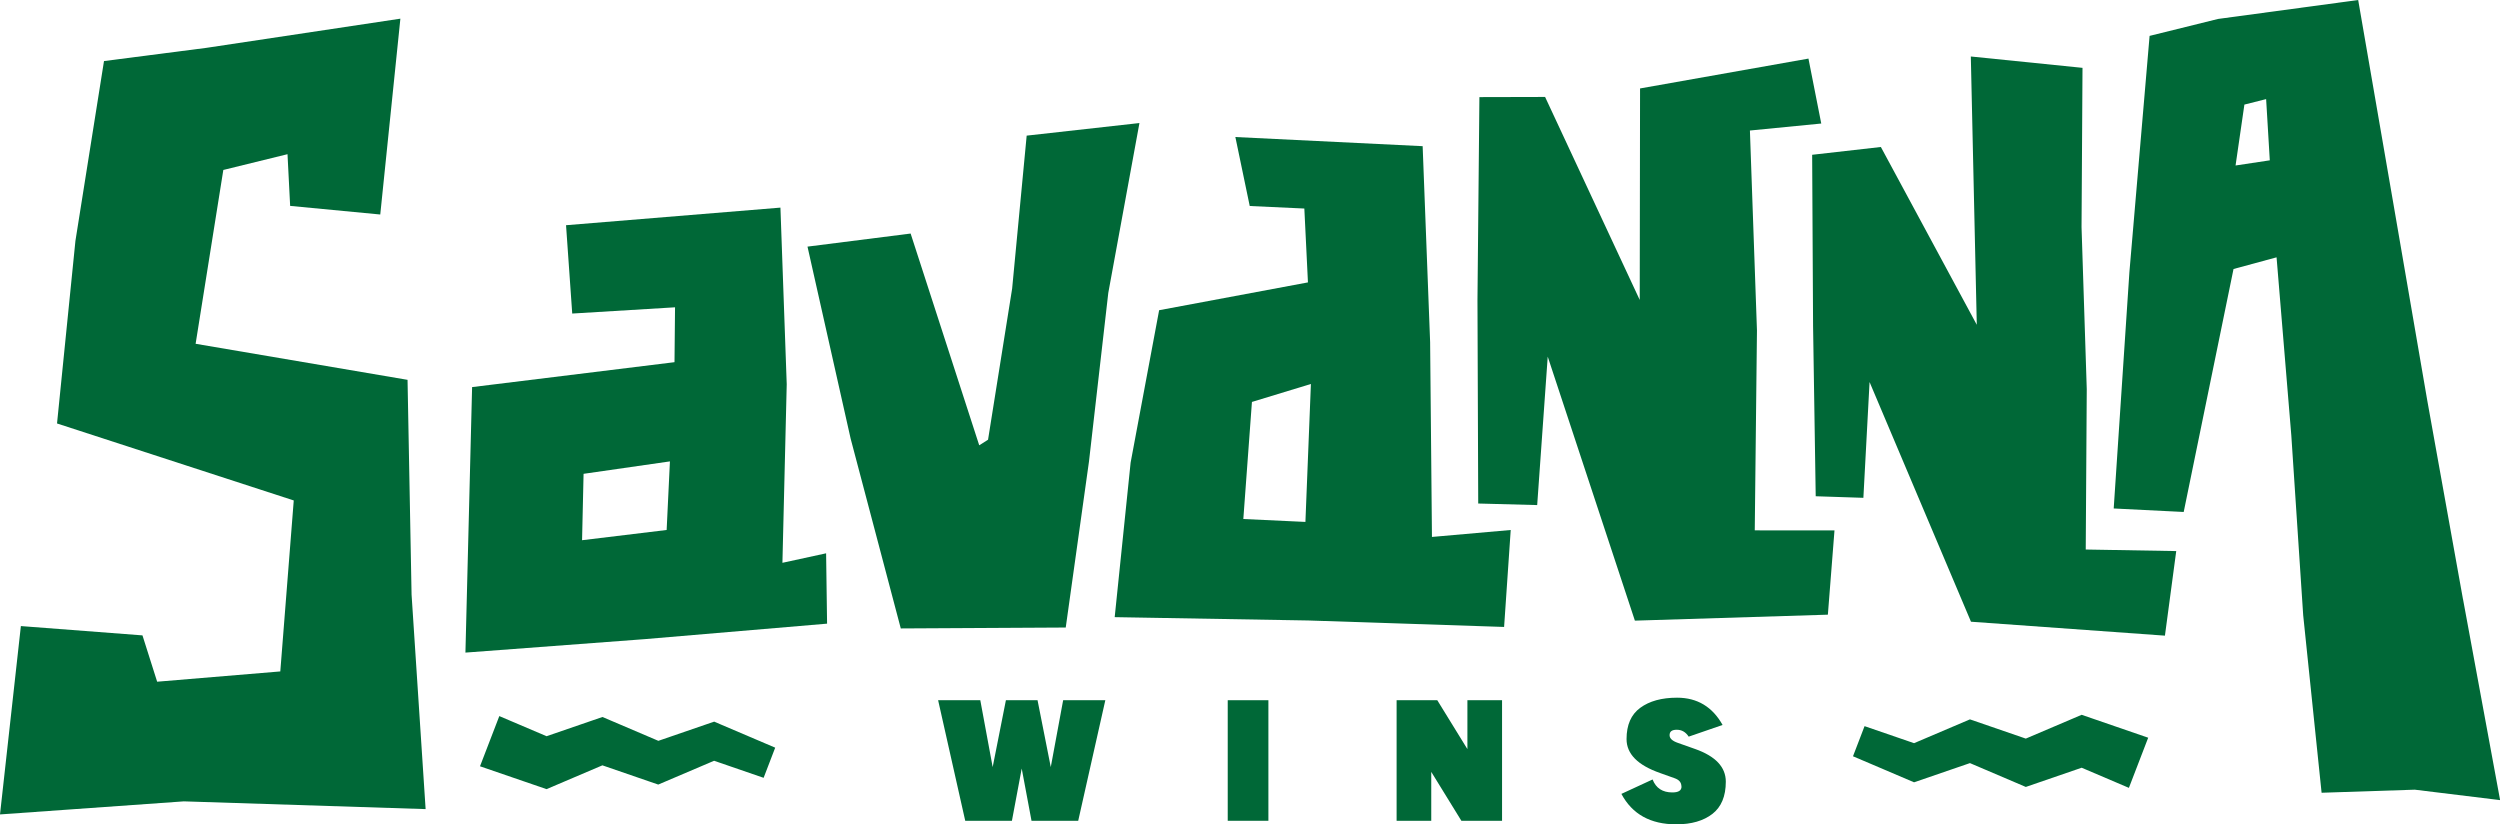 <?xml version="1.0" encoding="UTF-8"?><svg id="Layer_2" xmlns="http://www.w3.org/2000/svg" viewBox="0 0 464.68 153.22"><defs><style>.cls-1{fill:#006837;stroke-width:0px;}</style></defs><g id="Layer_1-2"><path class="cls-1" d="M179.41,152.56l-5.04-22.41h7.84l2.3,12.43,2.46-12.43h5.88l2.46,12.43,2.3-12.43h7.84l-5.04,22.41h-8.68l-1.82-9.71-1.82,9.71h-8.68Z"/><path class="cls-1" d="M235.76,130.15v22.41h-7.56v-22.41h7.56Z"/><path class="cls-1" d="M279.19,130.15v22.41h-7.56l-5.6-9.09v9.09h-6.44v-22.41h7.56l5.6,9.09v-9.09h6.44Z"/><path class="cls-1" d="M312.53,146.19c0-.75-.42-1.25-1.29-1.55l-2.66-.95c-4.17-1.46-6.25-3.55-6.25-6.32,0-2.62.84-4.56,2.55-5.81,1.71-1.25,3.98-1.88,6.84-1.88,3.75,0,6.58,1.7,8.46,5.07l-6.3,2.17c-.56-.86-1.29-1.28-2.21-1.28s-1.34.33-1.34,1.01c0,.6.5,1.07,1.54,1.43l3.19,1.13c3.81,1.34,5.72,3.37,5.72,6.08s-.84,4.71-2.49,5.99c-1.65,1.28-3.89,1.94-6.72,1.94-4.79,0-8.18-1.88-10.2-5.66l5.8-2.68c.62,1.61,1.85,2.41,3.67,2.41,1.15,0,1.71-.36,1.71-1.1Z"/><polygon class="cls-1" points="19.33 11.35 38.39 8.89 74.42 3.47 70.68 39.87 53.93 38.27 53.44 28.66 41.51 31.59 36.36 63.9 75.75 70.6 76.5 110.53 79.11 150.39 34.17 148.95 0 151.38 3.88 116.37 26.48 118.1 29.21 126.71 52.1 124.8 54.6 93.02 10.6 78.71 14.02 44.77 19.33 11.35"/><path class="cls-1" d="M153.57,102.84l-8.14,1.77.8-33.18-1.17-32.84-39.85,3.27,1.15,16.42,19.11-1.16-.1,10.2-37.62,4.63-1.24,49.35,33.3-2.5,33.92-2.88-.18-13.08ZM123.9,98.51l-15.71,1.9.28-12.34,16.05-2.31-.61,12.75Z"/><path class="cls-1" d="M266.16,99.81l-.34-36.22-1.39-36.42-34.81-1.7,2.67,12.82,10.15.47.67,13.73-27.66,5.17-5.3,28.33-2.96,28.72,36,.62,36.38,1.2,1.23-18.02-14.63,1.29ZM242.65,97.01l-11.55-.54,1.6-21.76,10.96-3.34-1.02,25.65Z"/><polygon class="cls-1" points="150.09 45.84 169.26 43.41 182.01 82.77 183.65 81.73 188.13 53.63 190.83 25.21 211.79 22.87 206 54.44 202.41 85.79 198.09 116.64 167.43 116.81 158.11 81.53 150.09 45.84"/><polygon class="cls-1" points="274.76 93.59 285.72 93.88 287.68 66.29 303.88 115.36 339.75 114.25 340.98 98.59 326.16 98.58 326.57 61.43 325.26 24.26 338.52 22.96 336.14 10.89 304.84 16.44 304.78 55.75 287.19 18.02 274.98 18.05 274.62 55.77 274.76 93.59"/><polygon class="cls-1" points="337.49 92.24 346.35 92.53 347.5 71.01 366.35 115.56 402.4 118.15 404.5 102.43 387.68 102.14 387.87 72.33 386.9 42.21 387.08 12.61 366.32 10.5 367.43 60.37 349.6 27.32 336.83 28.77 337 60.6 337.49 92.24"/><path class="cls-1" d="M457.8,111.38l-6.63-36.89-6.36-36.94-6.49-37.55-26.04,3.52-12.73,3.15-3.75,43.88-2.92,43.96,13.01.65,9.26-45.16,8-2.17,2.74,33.08,2.21,33.45,3.42,32.99,17.32-.57,15.86,1.94-6.89-37.33ZM415.53,30.75l1.64-11.31,4.04-1.02.68,11.38-6.36.96Z"/><path class="cls-1" d="M141.92,144.57l-10.54-3.63h2.44c-.77.33-11,4.69-11.47,4.89,0,0-1.51-.52-1.51-.52l-10.54-3.63h3.02c-.86.37-11.23,4.79-11.73,5-1.02-.36-11.08-3.81-12.37-4.25,0,0,3.59-9.33,3.59-9.33l10.26,4.37h-3.3l10.55-3.63,1.67-.57c.28.12,10.9,4.65,11.6,4.95,0,0-2.73,0-2.73,0,.66-.23,11.69-4.02,11.89-4.09,0,0,1.09.47,1.09.47l10.25,4.37s-2.15,5.6-2.15,5.6h0Z"/><path class="cls-1" d="M395.7,146.44l-10.25-4.37h3.3c-1.14.39-11.41,3.93-12.21,4.2-.28-.12-10.9-4.65-11.6-4.95,0,0,2.73,0,2.73,0-.66.23-11.69,4.02-11.9,4.09-.14-.09-10.84-4.6-11.35-4.84,0,0,2.15-5.6,2.15-5.6l10.55,3.63h-2.44c.77-.33,11.01-4.69,11.48-4.89.5.17,11.17,3.84,12.05,4.15,0,0-3.02,0-3.02,0l10.26-4.37,1.47-.63,1.83.63,10.54,3.63-3.59,9.33h0Z"/></g></svg>